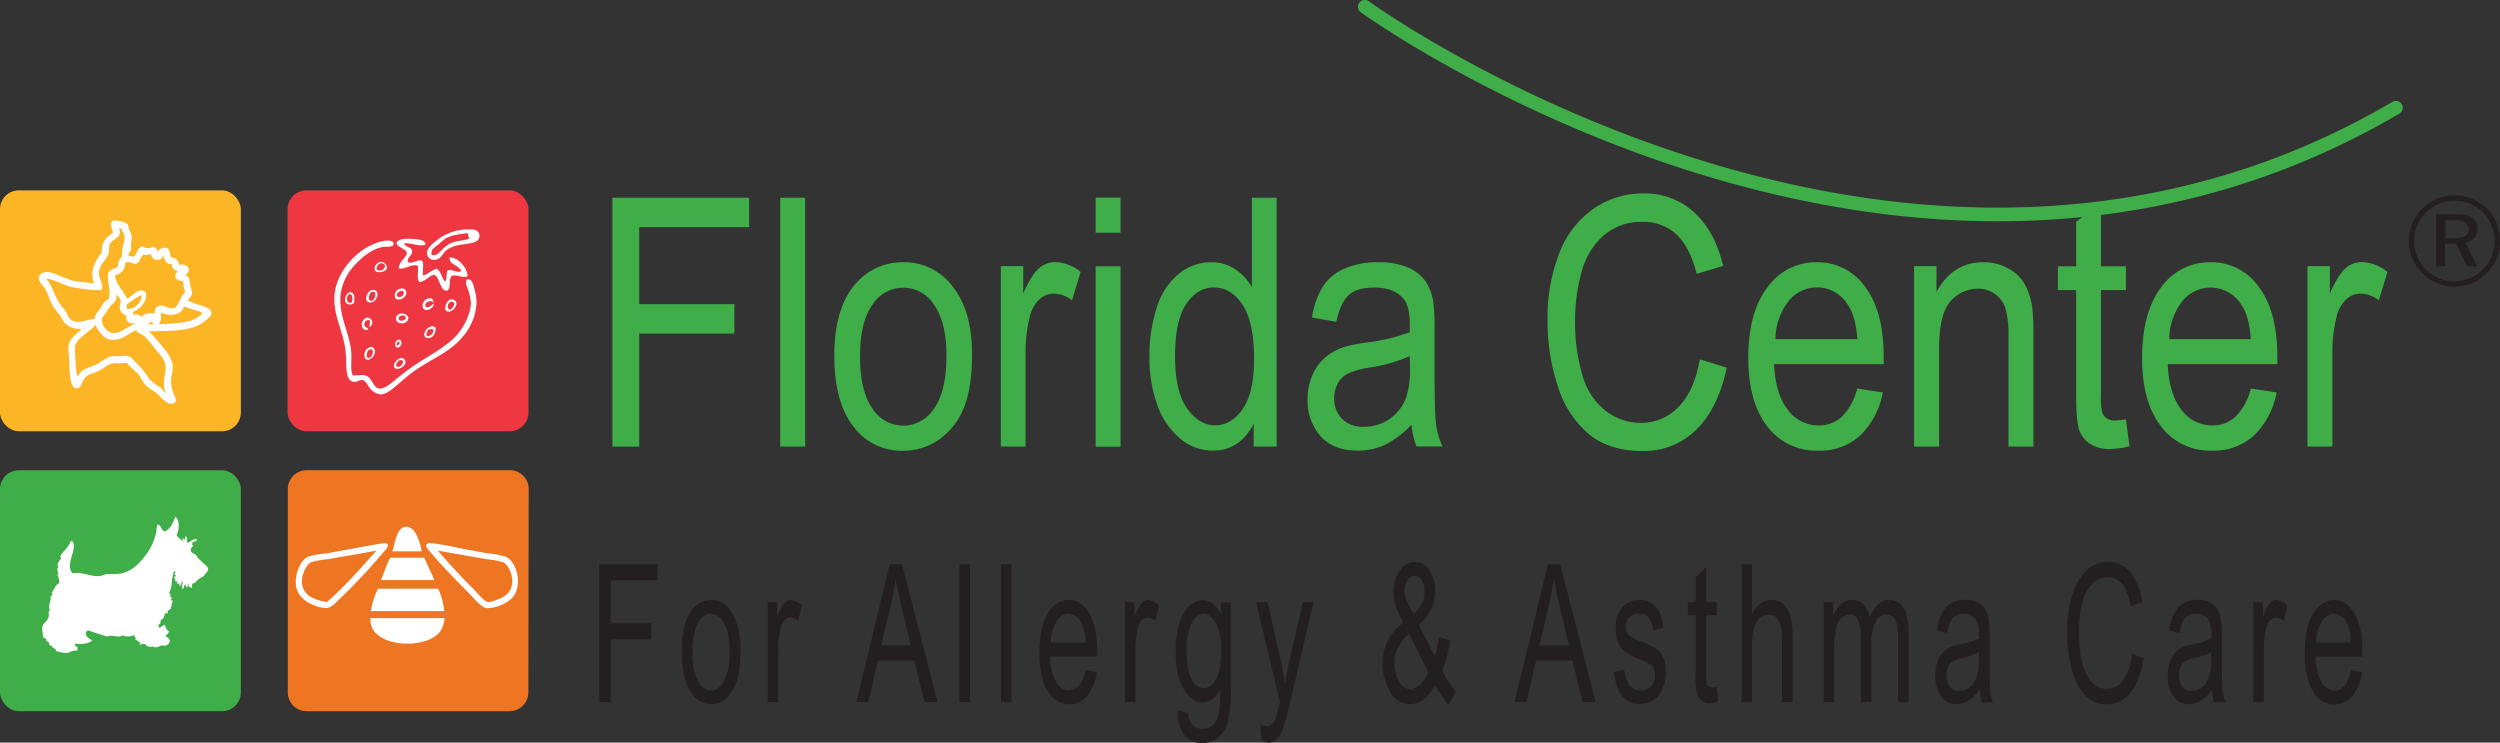 <svg xmlns="http://www.w3.org/2000/svg" id="Layer_1" data-name="Layer 1" viewBox="0 0 582 172.87"><rect x="0" y="0" width="582" height="172.87" fill="#333333" stroke="none"/><defs><style>.cls-1{fill:#fcb525;}.cls-2{fill:#ef3742;}.cls-3{fill:#3fae49;}.cls-4{fill:#ee7623;}.cls-5{fill:#fff;}.cls-6{fill:#231f20;}</style></defs><rect class="cls-1" y="44.32" width="56.07" height="56.08" rx="4.37"></rect><rect class="cls-2" x="66.95" y="44.32" width="56.08" height="56.08" rx="4.37"></rect><rect class="cls-3" y="109.48" width="56.07" height="56.09" rx="4.37"></rect><path class="cls-4" d="M148,181.44a4.37,4.37,0,0,1-4.36,4.37H96.32A4.37,4.37,0,0,1,92,181.44V134.09a4.37,4.37,0,0,1,4.37-4.37h47.35a4.37,4.37,0,0,1,4.36,4.37Z" transform="translate(-25 -20.25)"></path><path class="cls-5" d="M123.15,148.6H116.3c.76-1.9.91-5.68,3.35-5.73a2.63,2.63,0,0,1,1.94,1.26,12.28,12.28,0,0,1,1.56,4.47" transform="translate(-25 -20.25)"></path><path class="cls-5" d="M112.66,148.45h-.15c-3.14.62-7.73,1.38-11.31,2a21,21,0,0,0-3.71.67c-1,.41-2,2.31-2.17,3.87-.36,3.86,2.85,4.91,5.74,5.42,4.25-3.6,7.86-7.86,11.6-12m1.64-1.71c2.19-.11.2,1.87-.46,2.6a142.14,142.14,0,0,1-10.41,11,6.22,6.22,0,0,1-2.08,1.49A7.09,7.09,0,0,1,98,161.1c-2-.79-3.82-2.18-4.1-4.61-.31-2.78,1.11-6,3-6.7a25.33,25.33,0,0,1,4.32-.75c4.14-.73,8.58-1.63,12.87-2.3a.75.75,0,0,1,.15,0" transform="translate(-25 -20.25)"></path><path class="cls-5" d="M135.5,157.67c.6.59,2.29,2.66,3.12,2.75a6.28,6.28,0,0,0,2.16-.59c2.11-.75,3.75-2.08,3.43-5-.16-1.35-1-3.22-2.16-3.72a20.28,20.28,0,0,0-3.72-.67c-3.85-.68-7.8-1.36-11.39-2,2.56,3,5.59,6.25,8.56,9.22m-10.79-10.93c.05,0,.06-.08.15-.08,3.2.27,5.9,1,9,1.57,1.44.24,2.94.54,4.47.81a23.16,23.16,0,0,1,4.39.82c2.78,1.26,4,7,1.49,9.6a7.59,7.59,0,0,1-2.54,1.64,7.69,7.69,0,0,1-3.42.74c-1.27-.18-3.12-2.53-3.95-3.35-3.29-3.3-6.46-6.53-9.59-10.26-.44-.54-.86-1.18,0-1.49" transform="translate(-25 -20.25)"></path><path class="cls-5" d="M115.79,150.09h8c.7,1.8,1.61,3.39,2.31,5.2H113.7c.69-1.73,1.31-3.55,2.09-5.2" transform="translate(-25 -20.25)"></path><path class="cls-5" d="M113,157.3h14a16.31,16.31,0,0,1,1.42,5.21H111.32A17.83,17.83,0,0,1,113,157.3" transform="translate(-25 -20.25)"></path><path class="cls-5" d="M111.32,164.15H128.5a7.2,7.2,0,0,1-.88,2.9c-2.88,4.59-16.65,4.19-16.38-2.68,0-.1,0-.21.08-.22" transform="translate(-25 -20.25)"></path><path class="cls-5" d="M65.87,140.6c1.1.77.77,3.25.23,4.24a3.57,3.57,0,0,0,1.56,1.33c.19-.22-.22-.28-.15-.6.27,0,.34.22.52.3.17-.26.07-.36.07-.74.79.07.17,1.19.6,1.49.7-.22,1.32-1.15,2.16-.75-.13.47-.76.43-1.11.68,0,.32.11.34-.08.52.06.13.26.13.37.22-.38.35-.72.62-.59,1.19s.8.66,1.18,1c.14.14.2.39.38.59A27.7,27.7,0,0,0,73.08,152c.89,1,0,1.33-.66,2.38A5.6,5.6,0,0,0,70.34,156c-.67-.12-.74.65-.59,1.12a4.11,4.11,0,0,1-.82-.38,2.7,2.7,0,0,1-.08-.74c-.26.2-.12.82-.22,1-.27-.08-.42-.28-.38-.67-.54,0-.29.85-.66,1-.66-.31.26-1.42-.23-1.78-.16.36-.13.91-.45,1.12-.23,0-.12-.38-.15-.6-.23,0-.35.17-.51,0s.07-.32.14-.45c-.09-.13-.43.13-.59-.07,0-.37.09-.58-.3-.82,0-.28.3-.24.45-.37s-.26-.24-.37-.38c.11-.15.42-.65.07-.81-.67.75-.55,3-.89,4.16-.1.33-.37.84-.37.89s.59.64.15.82c.07.2.36.19.44.38s-.16.22-.15.45.35.09.37.29c0,.49-.52.73-.14,1.11-.33,0-.29.41-.3.75-.23.07-.35.25-.6.3s0,.57-.15.74a1.9,1.9,0,0,1-.44-.15,3.16,3.16,0,0,0-.45,1.11c-.33.45-.95.57-.74,1.35-.38.11-.53.46-.44,1,.58,0,.83-.49,1.48-.67a2.11,2.11,0,0,0,1,1.64c-.31.26-.4.73-.89.81.31.63,1,.6,1,1.42a1.31,1.31,0,0,1-1.79.89c-.65.19-1.65.87-2.24.22-.39.41-.93,0-1.33,0-.3-.78-1-.46-1.64-.37-.13-.16.12-.38.16-.59-.53.11-.6-.51-1.2-.52.27-.52-.15-.66-.3-1.12a3.08,3.08,0,0,1-2.68.07c-1,.74-2.37-.31-3.57.3-1.33-.45-3.05-.9-4.46-1.49-1.23.92.1,2.05,1,2.31-.75.87-2.45,1-4,.82-.13.7.47.66.66,1a.83.83,0,0,0-.14.6,3.77,3.77,0,0,0-2.17.59,9.58,9.58,0,0,1-2.74-.45.85.85,0,0,0-.83-.74c-.14-.14,0-.19,0-.38-.51-.07-.87-.31-.89-.88-.14-.33-.72-.22-.59-.82a2.32,2.32,0,0,1-.82-.53c.13-.8-.23-1.33-.15-2.08.14-1.37,1.95-1.66,1.49-3.57.1-.2.26-.33.3-.59-.64-1,.44-2.08.15-2.9,0-.36.32-.42.44-.67s-.16-.24-.15-.45c.61-.69.76-1.82,1.72-2.16,0-.2,0-.43.14-.44-.32-.46-.11-1-.52-1.42,0-.29.2-.3.23-.52-.25-.44-.43-1.06,0-1.41-.52-.66.26-1.5.59-2,0-.21-.11-.39-.15-.6.8-1.18,1.9-2.07,2.45-3.49.58,0,.65.65.68,1,.13,2-1.87,4.69-.3,6.55,2.49-.46,4.13.92,6.55.59.46-.07.84-.32,1.18-.37,1-.15,2.23,0,3.27-.15,2.42-.35,4.2-2,5.51-3.65a13.56,13.56,0,0,0,3-6.09,5.85,5.85,0,0,1,.29-1.72c.92.19.84,1.35,1.64,1.64,1.41-.61,2-2.07,2.53-3.49" transform="translate(-25 -20.25)"></path><path class="cls-5" d="M42.48,101.13a26,26,0,0,0,.15,3.57,10.18,10.18,0,0,0,.44,3.28,4.06,4.06,0,0,1,1.27-1.57A17.16,17.16,0,0,1,47,105.3c1.72-.78,2.8-2.13,4.68-2.16.35,0,.68.08,1,.08a14.75,14.75,0,0,1,1.92-.16,3.18,3.18,0,0,1,1.72,1.27,16.88,16.88,0,0,0,1.34,1.34,27.61,27.61,0,0,1,2.24,3,13.72,13.72,0,0,0,2.37,1.71c.53.43.75,1,1.34,1.34-1-1.9,0-4.3-.07-6.1s-1.42-2.85-2.45-4.17a20.92,20.92,0,0,0-2.47-2.9c-.62-.5-1.54-.78-2-1.41-1.75.74-3.51,2.69-6.17,2.15-1.29-.25-2.79-2.21-3.21-3.41-1,1.41-4.59,3.16-4.83,5.2m17-5.35c.45,0,1.08.09,1.41-.08-.31,0-.31-.39-.52-.52-.25.25-.64.36-.89.6m8.4-4.17c-.38,2.08-3.35,2.42-5.28,1.49-.21.44,0,1.1-.07,1.63s-.47.78-.3,1c4.1-.12,8.2-.23,10-2.6-1.35-.61-3-.94-4.39-1.49M58,88.93a15.5,15.5,0,0,0-3.42,2.16c-.08.51-.22.83.14,1.11A3.42,3.42,0,0,0,58,88.93m-7.29,2.6a11.68,11.68,0,0,0-1,1.42c-.36.52-.92,1.12-1,1.56A4.61,4.61,0,0,0,49,96,3.8,3.8,0,0,0,51,97.78a4.61,4.61,0,0,0,3.13-1,19.36,19.36,0,0,0,2.6-1.49c-.89.58-2.8.16-2.24-1.49-.93-.49-1.57-.93-1.63-2,0-.55.31-1.08.22-1.64s-.71-1-1-1.41c.21,1.69-.7,2.06-1.42,2.75m7.67-12c-.65.67-.8,2-1.79,2.16-.75.07-1.44-.7-2.38-.23a2.88,2.88,0,0,1-2.38,2.9c.28,2.45,2,3.44,2.75,5.43,1.08-.27,2.22-2.21,3.8-1.86a1,1,0,0,1,.67.75c.33,1.73-1.63,3.86-3.06,4.17,0,.32.21.43.15.81a1.38,1.38,0,0,1,1.86.45c.52-.93,2-1.13,3-.74,0-1.11.43-1.85,1.34-1.94,1.09-.1,2,.82,3.13.59.81-.15,1.14-1.34,1.57-2.08a17.5,17.5,0,0,1,1.11-1.78,5.89,5.89,0,0,1-.45-2.39c-1-.11-1.87-.46-1.86-1.33,0-.48.62-.86.52-1.12A1.47,1.47,0,0,1,65,81.72c-1.28.22-1.73-1-2-2a1.44,1.44,0,0,1-2.82-.3c-.7,0-1.21.36-1.86.15m-7.52-2.83c-.56.75-.32,1.47-.52,2.53A8,8,0,0,1,49,81.35a4.79,4.79,0,0,0-1,2.45c0,1.42,1.5,3.29.45,4a33.89,33.89,0,0,1-6.85-.75c-2-.49-3.75-1.71-5.87-1.93,1.1,1.17,1.73,3.12,2.67,5a14.48,14.48,0,0,0,1.64,2.23c.57.75.91,1.94,1.56,2.38,1.6,1.09,3.6-.17,5.43-.22.1-1.21.65-1.46,1.27-2.38a11.69,11.69,0,0,1,1-1.56c.33-.36.89-.54,1.05-.9a7.26,7.26,0,0,0,0-2.9A10.41,10.41,0,0,1,50.14,84c.19-.86,1.44-1.25,2.16-1.56.28-.4.15-.92.37-1.49.15-.37.56-.59.66-1,.21-.62.06-1.5.24-2.3A6.86,6.86,0,0,0,54,75.24c-.1-.59-.67-1.12-.68-1.78a2.77,2.77,0,0,1-.66-.15c1,2.09-1.2,2.55-1.86,3.42m4.1,3c.34.16.86.13,1.18.29.84-.42.85-2.3,2.17-2.38.22,0,.55.34.89.37.73.09,1.34-.4,1.92-.14a1.2,1.2,0,0,1,.61,1,2.34,2.34,0,0,1,1.79-1c1.12.07,1,1.31,1.33,2.31,1.07.11,1.82.56,1.86,1.71,2.41-.42,3,1.57,1.34,2.45,1.19.11,1.1,1.17,1.34,2.53a11.32,11.32,0,0,1,.37,1.49c0,.87-.72,1.35-1,1.86a18.49,18.49,0,0,0,3.05,1.11c.9.33,2.33.69,2.45,1.65S73.4,94.34,72.68,95c-2.91,2.49-8,2.24-13,2.39a36.92,36.92,0,0,1,3.13,3.57c1,1.21,2.24,2.64,2.38,4.46.12,1.51-.45,2.35-.37,3.8a10.59,10.59,0,0,0,.44,2.3c.29.85,1.35,2.37,0,2.68-1.61.38-3-1.83-3.94-2.53a13.85,13.85,0,0,1-2.68-2c-.55-.71-.85-1.58-1.41-2.24-.9-1-2-1.74-2.76-2.76-1.42.33-2.84-.08-3.93.38-.77.32-1.48,1-2.31,1.41-1.58.88-2.92.72-3.8,2.24-.49.86-.61,2.07-1.78,1.93-1.52-.18-1.47-4.71-1.57-6.85a24.82,24.82,0,0,1-.14-2.75c.18-2.2,2-2.94,3-4.24a4.75,4.75,0,0,1-4-1.48c-.4-.55-.68-1.29-1.19-1.94a19.74,19.74,0,0,1-1.34-1.71c-.81-1.37-1.22-3-1.93-4.17-.53-.89-2.21-2.21-1.05-3.42a2.76,2.76,0,0,1,2.16-.44c1.52.31,3,1.23,4.76,1.78s3.75.48,5.58.89c-1.25-2.87.43-5.66,1.79-7.28-.16-2.58,1.16-3.66,2.6-4.62-.33-.87-1-2.83.3-2.83.86,0,2.86.48,3.13.89A10.54,10.54,0,0,1,55,73.53c.21.69.65,1.12.67,1.94,0,.37-.11,1-.15,1.48s0,1.27-.07,1.49c-.12.47-.63.69-.52,1.27" transform="translate(-25 -20.25)"></path><path class="cls-5" d="M128.73,75.79a10.26,10.26,0,0,0-1.56,1.26c-.85.75-1.88,1.06-1.71,2.53,1.25.39,1.87-.73,2.68-1.42A8.14,8.14,0,0,1,130,76.83c1.41-.58,2.52-.48,4.24-1,0-.31-.39-.74-.3-1.34-1.79.32-3.66.39-5.21,1.27m5.73-2.09c1.09-.06,2.16.27,2.16,1.49,0,1.81-2.8,1.78-4.39,2.08a7.62,7.62,0,0,0-3.12,1.12c-1.24.92-1.4,2.49-3.2,2.38a1.59,1.59,0,0,1-1.49-1.41c-.11-1.26,1.19-2.28,2.08-3a11.82,11.82,0,0,1,7.82-2.68h.14" transform="translate(-25 -20.25)"></path><path class="cls-5" d="M124,77.2c-1.36.55-3.13-.44-4.9-.3.31,1,1.73.8,1.85,1.79s-1.25,1.44-1,2.6c1.05.45,2.12-.67,3.28-.37.61.82,0,2.39.29,3.5,1.14-.43,1.94-1.19,3.06-1.64,1.17.54,1.15,2.27,2.07,3,.46-.58.2-1.9.53-2.6,1.12-.34,2.19.68,3.2.22-.46-1.44-3-1.52-2.68-3.27a4.11,4.11,0,0,1,2.76,1.49,4.67,4.67,0,0,1,1.4,2.9c-1,.68-2.6-.54-3.72,0-.75.67-.1,3-1,3.35-1.6.52-1.91-3.37-3-3.58-.7-.13-1.47.67-1.72.82a5.12,5.12,0,0,1-1.71.82c-.9-.7-.12-2.8-.51-3.87-1.65-.33-2.94,1-4.39.67a3.43,3.43,0,0,1,.89-1.94c.26-.37,1.09-1.15,1-1.7-.06-.85-2.41-1.39-2.37-2.24s1.81-1.09,3-1c1.5.07,3.75.06,3.71,1.34" transform="translate(-25 -20.25)"></path><path class="cls-5" d="M107.09,107.62c1,.12,2.19-.27,3.12.08,1.51.58,1.6,2.79,3.05,3s3.64-2,4.76-2.83a53.52,53.52,0,0,1,4.39-3.2c2.82-1.76,6.77-4,8.86-6.32,1.45-1.63,3.34-4.78,3.34-7.59a10.14,10.14,0,0,0-.59-2.9c-.24-.8-.85-1.74-.3-2.61,1.27-.06,1.41,1.21,1.64,2a12.94,12.94,0,0,1,.59,3.13,13.07,13.07,0,0,1-3,8c-3.29,4.19-8.51,5.74-12.8,9.22-.91.74-1.85,1.58-3,2.53-.94.81-2.3,1.94-3.5,1.94a3.54,3.54,0,0,1-2.46-1.34c-.49-.53-1.06-1.88-1.79-2s-1.28.52-1.92.45c-2.22-.24-1.77-3.64-1.94-6.1a23.46,23.46,0,0,0-.89-4.92c-.84-2.93-2.21-6.1-1.71-9.82.77-5.63,6.06-11,11.38-12,.6-.11,2.41-.26,2.31.74-.09.79-1.81.57-2.46.67-2.68.44-4.94,2.45-6.46,4.09A12.22,12.22,0,0,0,104.26,89c-.38,5.21,2.23,8.76,2.53,13.55.1,1.55-.26,3.56.3,5.12" transform="translate(-25 -20.25)"></path><path class="cls-5" d="M112.66,83c.74.54,2.07.07,1.94-1-.69-1-2-.24-1.94,1m1.12-1.78a1.39,1.39,0,0,1,1.27,1.56c-.2.79-2.59,1.33-2.83.22a1.62,1.62,0,0,1,1.56-1.78" transform="translate(-25 -20.25)"></path><path class="cls-5" d="M119,88.51c0-1.07-1.7-.4-1.63.59.58.72,1.66,0,1.63-.59m-1-1c1.08-.34,1.71.19,1.56,1.19s-2.23,1.92-2.6.74a1.61,1.61,0,0,1,1-1.93" transform="translate(-25 -20.25)"></path><path class="cls-5" d="M111.4,90.29c.62,0,1.08-.94,1-1.78-1.1-1.46-2.26,1.72-1,1.78m.15-2.53c2.2-.39,1.36,3-.38,2.91s-.72-2.71.38-2.91" transform="translate(-25 -20.25)"></path><path class="cls-5" d="M106.49,88.73c-.84,0-1.17,2.26.3,2,.4-.52.32-2-.3-2m1,1.94a1.45,1.45,0,0,1-1.42.44c-1.83-.73.17-4.1,1.27-2.31.28.46.09,1.08.15,1.87" transform="translate(-25 -20.25)"></path><path class="cls-5" d="M125.39,89.7a1.33,1.33,0,0,1,.59,1c-.78-.91-2.64.17-1.7,1.11.87,0,1.12-.55,1.63-.89.25,1-1.74,2.12-2.38,1.12a1.67,1.67,0,0,1,1.86-2.31" transform="translate(-25 -20.25)"></path><path class="cls-5" d="M129.78,92.38a2,2,0,0,0,1-1.49c-.93-1.31-2.36.93-1,1.49m-.15-2.31a1.2,1.2,0,0,1,1.56.45c.43,1-1,2.57-2.08,2.22s-.08-2.44.52-2.67" transform="translate(-25 -20.25)"></path><path class="cls-5" d="M118,94.83a1.28,1.28,0,0,0,1.48-.44c0-1.32-2.37-.55-1.48.44m.3-1.56c1-.17,2.24.62,1.56,1.64s-2.54.67-2.68-.3a1.18,1.18,0,0,1,1.12-1.34" transform="translate(-25 -20.25)"></path><path class="cls-5" d="M111,96.32c0-.53.34-1.23-.07-1.56A1,1,0,0,0,109.84,96c.1.52.85.49.89,1-1.38.42-1.91-1.11-1.19-2.16,1.22-1.75,3.14.53,1.49,1.56" transform="translate(-25 -20.25)"></path><path class="cls-5" d="M124.64,97.06c-.17.37-.57,1.07-.22,1.49.87-.11,1.63-.68,1.42-1.63-.42-.2-.85,0-1.2.14m1.72-.59c.29,1.18-.67,2.76-1.94,2.46-1.76-.43.43-3.63,1.94-2.46" transform="translate(-25 -20.25)"></path><path class="cls-5" d="M118,99.82c-.38-.16-.67.35-.67.81a.65.65,0,0,0,.67-.81m-.52-.37c1.34-.63,1.22,1.76.08,1.71-.82,0-.69-1.43-.08-1.71" transform="translate(-25 -20.25)"></path><path class="cls-5" d="M110.36,103.31c.81.87,1.69-.64,1.34-1.63-1-.44-1.32.66-1.34,1.63m1.19-2.3c2.43,1.24-1.84,4.94-1.71,1.71a1.81,1.81,0,0,1,1.71-1.71" transform="translate(-25 -20.25)"></path><path class="cls-5" d="M117.2,105.4c.71.71,1.57-.22,1.64-1.05-.72-.79-1.57.26-1.64,1.05m1-1.79a1,1,0,0,1,1.19.82c.14,1.27-2.52,2.55-2.68,1-.08-.79,1-1.67,1.49-1.79" transform="translate(-25 -20.25)"></path><polygon class="cls-3" points="142.57 103.97 142.57 46.04 174.4 46.04 174.4 52.88 148.81 52.88 148.81 70.81 170.96 70.81 170.96 77.65 148.81 77.65 148.81 103.97 142.57 103.97"></polygon><rect class="cls-3" x="181.64" y="46.04" width="5.8" height="57.92"></rect><path class="cls-3" d="M225.22,103.23q0,8.05,2.86,12.08a8.45,8.45,0,0,0,14.39,0q2.86-4,2.87-12.29c0-5.18-1-9.12-2.89-11.79a8.45,8.45,0,0,0-14.37,0q-2.87,4-2.86,12m-6,0q0-11.66,5.28-17.27a14.27,14.27,0,0,1,10.75-4.66A14,14,0,0,1,246.81,87q4.49,5.67,4.48,15.67,0,8.1-2,12.74a16.19,16.19,0,0,1-5.76,7.22,14.44,14.44,0,0,1-8.26,2.56,14,14,0,0,1-11.6-5.65q-4.42-5.66-4.43-16.28" transform="translate(-25 -20.25)"></path><path class="cls-3" d="M258,124.21v-42h5.21v6.36c1.33-3,2.56-4.94,3.69-5.89a5.66,5.66,0,0,1,3.72-1.42,9.87,9.87,0,0,1,5.95,2.29l-2,6.6a7.21,7.21,0,0,0-4.25-1.55,4.93,4.93,0,0,0-3.42,1.41,7.89,7.89,0,0,0-2.15,3.9,33.68,33.68,0,0,0-1,8.29v22Z" transform="translate(-25 -20.25)"></path><path class="cls-3" d="M280.07,82.25h5.79v42h-5.79Zm0-16h5.79v8.18h-5.79Z" transform="translate(-25 -20.25)"></path><path class="cls-3" d="M298.55,103.27q0,8.06,2.76,12t6.53,4c2.54,0,4.7-1.27,6.46-3.81s2.65-6.42,2.65-11.64q0-8.61-2.7-12.64t-6.66-4q-3.87,0-6.45,3.87c-1.74,2.58-2.59,6.65-2.59,12.21m18.31,20.94v-5.29c-2.17,4.17-5.35,6.24-9.56,6.24a11.71,11.71,0,0,1-7.51-2.76,17.78,17.78,0,0,1-5.32-7.73,32.09,32.09,0,0,1-1.88-11.4,35.81,35.81,0,0,1,1.71-11.4A16.33,16.33,0,0,1,299.41,84,11.92,11.92,0,0,1,307,81.3a9.73,9.73,0,0,1,5.51,1.6,12.66,12.66,0,0,1,3.93,4.17V66.28h5.76v57.93Z" transform="translate(-25 -20.25)"></path><path class="cls-3" d="M353.17,103.15a35.79,35.79,0,0,1-9.47,2.69,18.36,18.36,0,0,0-5,1.42,5.43,5.43,0,0,0-2.29,2.31,7.09,7.09,0,0,0-.81,3.38,6.7,6.7,0,0,0,1.76,4.74,6.61,6.61,0,0,0,5.13,1.9,10.25,10.25,0,0,0,6-1.8,10.55,10.55,0,0,0,3.83-4.91,20.9,20.9,0,0,0,.93-7.12Zm.49,15.89a21.48,21.48,0,0,1-6.2,4.74,15,15,0,0,1-6.39,1.38q-5.64,0-8.66-3.38a12.44,12.44,0,0,1-3-8.63,13.46,13.46,0,0,1,1.15-5.63,11.17,11.17,0,0,1,3-4.09,12.86,12.86,0,0,1,4.17-2.33,33.91,33.91,0,0,1,5.15-1.07,44.43,44.43,0,0,0,10.33-2.45c0-1,0-1.59,0-1.86,0-2.89-.54-4.94-1.64-6.12q-2.22-2.41-6.6-2.41c-2.72,0-4.74.58-6,1.76s-2.25,3.24-2.87,6.22l-5.67-1A19.33,19.33,0,0,1,332.93,87,11.32,11.32,0,0,1,338,82.78a19,19,0,0,1,7.76-1.48,17,17,0,0,1,7.12,1.27,9.5,9.5,0,0,1,4,3.18,12.35,12.35,0,0,1,1.8,4.84,49.48,49.48,0,0,1,.29,6.56v9.48q0,9.91.37,12.55a18.28,18.28,0,0,0,1.46,5h-6.05a17.43,17.43,0,0,1-1.15-5.17" transform="translate(-25 -20.25)"></path><path class="cls-3" d="M420.74,103.9l6.24,1.94q-2,9.45-7.06,14.41a17.26,17.26,0,0,1-12.48,5q-7.62,0-12.4-3.81a23.45,23.45,0,0,1-7.28-11,47.35,47.35,0,0,1-2.49-15.53A40.93,40.93,0,0,1,388.08,79a22.18,22.18,0,0,1,8-10.23,20.06,20.06,0,0,1,11.44-3.49,17,17,0,0,1,11.91,4.42q4.82,4.43,6.72,12.45L420,84c-1.1-4.22-2.68-7.28-4.76-9.21a11.14,11.14,0,0,0-7.86-2.88,13.31,13.31,0,0,0-9.09,3.19,17.12,17.12,0,0,0-5.13,8.6,41.65,41.65,0,0,0-1.48,11.12,42.6,42.6,0,0,0,1.75,12.9,15.67,15.67,0,0,0,5.46,8.24,13.19,13.19,0,0,0,8,2.73,12,12,0,0,0,8.88-3.71q3.65-3.72,4.93-11" transform="translate(-25 -20.25)"></path><path class="cls-3" d="M438.31,99.2H457.4q-.39-5.3-2.19-7.94a8.41,8.41,0,0,0-13.89-.83,14.64,14.64,0,0,0-3,8.77m19,11.5,6,.91a18.74,18.74,0,0,1-5.24,10,13.82,13.82,0,0,1-9.79,3.55,14.25,14.25,0,0,1-11.89-5.67q-4.39-5.67-4.4-15.91c0-7,1.48-12.54,4.45-16.43A13.82,13.82,0,0,1,448,81.3,13.49,13.49,0,0,1,459.18,87q4.33,5.73,4.33,16.12c0,.42,0,1.06,0,1.9H438q.31,6.92,3.19,10.59a8.72,8.72,0,0,0,7.14,3.67,7.77,7.77,0,0,0,5.44-2,14,14,0,0,0,3.58-6.56" transform="translate(-25 -20.25)"></path><path class="cls-3" d="M470.6,124.21v-42h5.21v6q3.78-6.9,10.88-6.91a11.94,11.94,0,0,1,5.68,1.36,9.48,9.48,0,0,1,3.89,3.58,15.83,15.83,0,0,1,1.8,5.26,50.58,50.58,0,0,1,.32,6.91v25.8h-5.8V98.69a23.41,23.41,0,0,0-.67-6.51,6.62,6.62,0,0,0-2.4-3.43,6.55,6.55,0,0,0-4-1.29,8.47,8.47,0,0,0-6.39,2.89q-2.68,2.88-2.69,10.94v22.92Z" transform="translate(-25 -20.25)"></path><path class="cls-3" d="M519.91,117.85l.84,6.28a17.81,17.81,0,0,1-4.38.64,8.45,8.45,0,0,1-4.89-1.23,6.54,6.54,0,0,1-2.45-3.22q-.7-2-.7-8.4V87.78h-4.25V82.25h4.25V71.85l5.76-4.26V82.25h5.82v5.53h-5.82v24.54a14.77,14.77,0,0,0,.31,3.91,2.88,2.88,0,0,0,1,1.39,3.29,3.29,0,0,0,2,.51,14.91,14.91,0,0,0,2.54-.28" transform="translate(-25 -20.25)"></path><path class="cls-3" d="M530,99.2H549q-.37-5.3-2.18-7.94A8.41,8.41,0,0,0,533,90.43a14.51,14.51,0,0,0-3,8.77m19,11.5,6,.91a18.75,18.75,0,0,1-5.25,10,13.82,13.82,0,0,1-9.79,3.55,14.22,14.22,0,0,1-11.88-5.67q-4.41-5.67-4.4-15.91c0-7,1.48-12.54,4.44-16.43a13.83,13.83,0,0,1,11.52-5.85A13.46,13.46,0,0,1,550.82,87q4.33,5.73,4.34,16.12c0,.42,0,1.06,0,1.9H529.64c.21,4.61,1.26,8.14,3.18,10.59a8.72,8.72,0,0,0,7.15,3.67,7.8,7.8,0,0,0,5.44-2A14.12,14.12,0,0,0,549,110.7" transform="translate(-25 -20.25)"></path><path class="cls-3" d="M562.18,124.21v-42h5.21v6.36c1.33-3,2.57-4.94,3.69-5.89a5.68,5.68,0,0,1,3.72-1.42,9.92,9.92,0,0,1,6,2.29l-2,6.6a7.23,7.23,0,0,0-4.25-1.55,4.89,4.89,0,0,0-3.41,1.41,7.83,7.83,0,0,0-2.16,3.9,33.67,33.67,0,0,0-1,8.29v22Z" transform="translate(-25 -20.25)"></path><polygon class="cls-6" points="139.52 163.44 139.52 131.34 153.11 131.34 153.11 135.13 142.19 135.13 142.19 145.07 151.64 145.07 151.64 148.87 142.19 148.87 142.19 163.44 139.52 163.44"></polygon><path class="cls-6" d="M186.21,172.05c0,3,.42,5.25,1.25,6.72a3.65,3.65,0,0,0,3.12,2.2c1.16,0,2.16-.74,3-2.23a14.06,14.06,0,0,0,1.25-6.69c0-3-.42-5.23-1.26-6.7s-1.87-2.2-3.11-2.2-2.18.74-3,2.22-1.24,3.7-1.24,6.68m-2.53,0c0-4,.64-7,1.94-9.09a5.67,5.67,0,0,1,4.89-3.06c2,0,3.57,1,4.88,3.06s2,5,2,8.85q0,6.26-1.94,9.32a5.65,5.65,0,0,1-4.91,3.07c-1.95,0-3.58-1-4.88-3.08s-1.95-5.07-1.95-9.07" transform="translate(-25 -20.25)"></path><path class="cls-6" d="M203.7,183.68V160.44h2.23V164a10.51,10.51,0,0,1,1.57-3.25,2.08,2.08,0,0,1,1.6-.8,3.68,3.68,0,0,1,2.53,1.27l-.84,3.66A2.69,2.69,0,0,0,209,164a1.92,1.92,0,0,0-1.44.73,4.32,4.32,0,0,0-.92,2,23.67,23.67,0,0,0-.46,4.79v12.17Z" transform="translate(-25 -20.25)"></path><path class="cls-6" d="M230.14,170.5H237l-2.09-8.88q-1-4.1-1.42-6.66a60.56,60.56,0,0,1-1.11,6.13Zm-5.78,13.18,7.77-32.09H235l8.25,32.09h-3L237.84,174h-8.48l-2.19,9.71Z" transform="translate(-25 -20.25)"></path><rect class="cls-6" x="223.34" y="131.34" width="2.46" height="32.1"></rect><rect class="cls-6" x="233.03" y="131.34" width="2.46" height="32.1"></rect><path class="cls-6" d="M269.63,169.83h8.15a10.81,10.81,0,0,0-1-4.51,3.49,3.49,0,0,0-3-2.17,3.36,3.36,0,0,0-2.83,1.81,9.75,9.75,0,0,0-1.29,4.87m8.13,6.36,2.54.51a11.08,11.08,0,0,1-2.29,5.61,5.33,5.33,0,0,1-4.14,1.9,5.73,5.73,0,0,1-5-3.08c-1.28-2-1.92-5-1.92-8.87,0-4,.64-7.07,1.94-9.18s2.92-3.17,4.91-3.17,3.46,1,4.72,3.11,1.89,5.07,1.89,9l0,1.06H269.48a12.33,12.33,0,0,0,1.39,5.91,3.59,3.59,0,0,0,3,2c1.85,0,3.15-1.59,3.87-4.78" transform="translate(-25 -20.25)"></path><path class="cls-6" d="M286.88,183.68V160.44h2.23V164a10.32,10.32,0,0,1,1.56-3.25,2.1,2.1,0,0,1,1.6-.8,3.72,3.72,0,0,1,2.54,1.27l-.85,3.66a2.69,2.69,0,0,0-1.79-.86,1.9,1.9,0,0,0-1.44.73,4.22,4.22,0,0,0-.92,2,23.66,23.66,0,0,0-.47,4.79v12.17Z" transform="translate(-25 -20.25)"></path><path class="cls-6" d="M301.24,171.65c0,3,.38,5.29,1.16,6.68s1.71,2.12,2.84,2.12,2.06-.69,2.85-2.07,1.18-3.56,1.18-6.56a13.63,13.63,0,0,0-1.22-6.53c-.8-1.43-1.78-2.14-2.94-2.14s-1.93.71-2.71,2.14a13.62,13.62,0,0,0-1.16,6.36m-2.05,14,2.41.57a4.67,4.67,0,0,0,1,2.78,3,3,0,0,0,2.33.92,3.38,3.38,0,0,0,2.59-1,5.76,5.76,0,0,0,1.31-3,36.72,36.72,0,0,0,.22-5.17,6.76,6.76,0,0,1-1.81,2.26,3.57,3.57,0,0,1-2.24.76c-1.73,0-3.18-1-4.32-2.89-1.33-2.22-2-5.18-2-8.9a21.83,21.83,0,0,1,.87-6.55,9.24,9.24,0,0,1,2.28-4.11,4.56,4.56,0,0,1,3.17-1.32,3.68,3.68,0,0,1,2.36.83,7,7,0,0,1,1.89,2.48v-2.78h2.28v20.09a30.22,30.22,0,0,1-.67,7.65,7.45,7.45,0,0,1-2.2,3.61,5.42,5.42,0,0,1-3.68,1.33,5.16,5.16,0,0,1-4.35-2,8.72,8.72,0,0,1-1.47-5.51" transform="translate(-25 -20.25)"></path><path class="cls-6" d="M318.68,192.64l-.26-3.7a3.71,3.71,0,0,0,1.4.35,2,2,0,0,0,1.3-.42,3,3,0,0,0,.85-1.29c.07-.21.4-1.49,1-3.87l-5.56-23.27h2.67l3.05,13.45q.57,2.52,1.06,5.38c.28-1.81.62-3.57,1-5.29l3.12-13.54h2.48l-5.54,23.63a48,48,0,0,1-1.72,6.15,5.48,5.48,0,0,1-1.43,2.21,2.64,2.64,0,0,1-1.8.69,3.44,3.44,0,0,1-1.59-.48" transform="translate(-25 -20.25)"></path><path class="cls-6" d="M354.06,163.17a8.86,8.86,0,0,0,2.05-2.59,6.12,6.12,0,0,0,.51-2.58,4.87,4.87,0,0,0-.67-2.71,1.93,1.93,0,0,0-1.61-1,2,2,0,0,0-1.65,1,4.36,4.36,0,0,0-.7,2.56,7,7,0,0,0,1,3.3Zm3.46,13.61-4.51-9a11.79,11.79,0,0,0-2.66,3.42,7.77,7.77,0,0,0-.75,3.32,8.77,8.77,0,0,0,1,4.17,3.06,3.06,0,0,0,2.69,2,3.48,3.48,0,0,0,2.27-1.07,7.66,7.66,0,0,0,1.92-2.88m1.57,3.09c-1.63,2.89-3.54,4.34-5.76,4.34a5.23,5.23,0,0,1-4.7-2.94,12.6,12.6,0,0,1-1.7-6.48,11.42,11.42,0,0,1,4.8-9.56,22.2,22.2,0,0,1-1.81-4,11.07,11.07,0,0,1-.46-3.05,8.47,8.47,0,0,1,1.47-5.1,4.24,4.24,0,0,1,3.53-2,4,4,0,0,1,3.33,1.93,8.32,8.32,0,0,1,1.35,4.91,9.9,9.9,0,0,1-3.81,7.81L359,173a29.75,29.75,0,0,0,1-4.47l2.57.87a32.08,32.08,0,0,1-1.79,6.92,21,21,0,0,0,3.14,4.92l-1.66,3.16a21.48,21.48,0,0,1-3.09-4.56" transform="translate(-25 -20.25)"></path><path class="cls-6" d="M383.37,170.5h6.86l-2.09-8.88q-1-4.1-1.42-6.66a60.56,60.56,0,0,1-1.11,6.13Zm-5.78,13.18,7.77-32.09h2.85l8.25,32.09H393.4L391.06,174h-8.47l-2.19,9.71Z" transform="translate(-25 -20.25)"></path><path class="cls-6" d="M400.7,176.72l2.46-.62a6.76,6.76,0,0,0,1.19,3.67,3.12,3.12,0,0,0,2.58,1.2,3.05,3.05,0,0,0,2.48-1,4,4,0,0,0,.88-2.64,2.89,2.89,0,0,0-.76-2.14,8.15,8.15,0,0,0-2.51-1.32,16.32,16.32,0,0,1-3.86-2,5.18,5.18,0,0,1-1.5-2.16,8.34,8.34,0,0,1-.54-3.09,7.64,7.64,0,0,1,1.46-4.84,4.83,4.83,0,0,1,4-1.86,5.35,5.35,0,0,1,2.86.77,5.19,5.19,0,0,1,1.88,2.06,10.66,10.66,0,0,1,.9,3.69l-2.41.53c-.23-2.54-1.28-3.81-3.17-3.81a3.12,3.12,0,0,0-2.39.84,3,3,0,0,0-.79,2.15,2.75,2.75,0,0,0,.75,2,12.22,12.22,0,0,0,2.7,1.39,17.61,17.61,0,0,1,4,2,4.89,4.89,0,0,1,1.4,2,8.63,8.63,0,0,1,.5,3.11,8.52,8.52,0,0,1-1.61,5.39,5.31,5.31,0,0,1-4.42,2.07q-5.23,0-6.08-7.49" transform="translate(-25 -20.25)"></path><path class="cls-6" d="M424.67,180.16l.33,3.47a5.63,5.63,0,0,1-1.84.36,3.08,3.08,0,0,1-2.08-.67A3.43,3.43,0,0,1,420,181.5a23.56,23.56,0,0,1-.29-4.63V163.5h-1.81v-3.06h1.81v-5.76l2.47-2.37v8.13h2.5v3.06h-2.5v13.59a8.38,8.38,0,0,0,.22,2.43,1.16,1.16,0,0,0,1.18.79,5.33,5.33,0,0,0,1.1-.15" transform="translate(-25 -20.25)"></path><path class="cls-6" d="M430.42,183.68V151.59h2.46v11.52a7.07,7.07,0,0,1,2-2.4,4,4,0,0,1,2.42-.8,4.26,4.26,0,0,1,3.68,1.94q1.35,1.93,1.35,7.1v14.73h-2.47V169a8.39,8.39,0,0,0-.82-4.33,2.54,2.54,0,0,0-2.26-1.32A3.24,3.24,0,0,0,434,165q-1.14,1.69-1.14,6v12.72Z" transform="translate(-25 -20.25)"></path><path class="cls-6" d="M449.53,183.68V160.44h2.21v3.24a7.08,7.08,0,0,1,1.89-2.79,3.84,3.84,0,0,1,2.53-1,3.63,3.63,0,0,1,2.6,1,6.11,6.11,0,0,1,1.52,3,8.48,8.48,0,0,1,2-3,3.7,3.7,0,0,1,2.52-1,3.77,3.77,0,0,1,3.31,1.86c.8,1.24,1.21,3.23,1.21,5.95v16h-2.46V169a14.6,14.6,0,0,0-.29-3.54,3.36,3.36,0,0,0-.89-1.61,2,2,0,0,0-1.4-.57,3,3,0,0,0-2.61,1.66,10.31,10.31,0,0,0-1,5.21v13.51h-2.46V168.56a8.78,8.78,0,0,0-.68-4.07,2.07,2.07,0,0,0-1.87-1.19,3,3,0,0,0-2.67,1.79q-1,1.78-1,6.52v12.07Z" transform="translate(-25 -20.25)"></path><path class="cls-6" d="M485.69,172a13.2,13.2,0,0,1-4,1.48,6.25,6.25,0,0,0-2.18.81,2.89,2.89,0,0,0-1,1.26,4.88,4.88,0,0,0-.35,1.9,4.17,4.17,0,0,0,.8,2.66,2.6,2.6,0,0,0,2.17,1,3.73,3.73,0,0,0,2.41-.89,5.57,5.57,0,0,0,1.61-2.4,13.3,13.3,0,0,0,.54-4.37Zm.2,8.79a10.15,10.15,0,0,1-2.58,2.55,5.17,5.17,0,0,1-2.78.85,4.34,4.34,0,0,1-3.64-1.8,7.86,7.86,0,0,1-1.35-4.83,9.4,9.4,0,0,1,.63-3.57,5.9,5.9,0,0,1,1.74-2.43,7.55,7.55,0,0,1,3.36-1.29,15.59,15.59,0,0,0,4.42-1.38l0-1a6.18,6.18,0,0,0-.66-3.34,3.13,3.13,0,0,0-2.82-1.41,3.31,3.31,0,0,0-2.59.94,7,7,0,0,0-1.26,3.51l-2.42-.53a9.86,9.86,0,0,1,2.1-5.45,5.87,5.87,0,0,1,4.53-1.71,5.34,5.34,0,0,1,3.6,1.13,5,5,0,0,1,1.66,2.79,26.63,26.63,0,0,1,.34,4.86V174c0,3.67.06,6,.16,6.94a12.55,12.55,0,0,0,.63,2.79H486.4a12.22,12.22,0,0,1-.51-2.87" transform="translate(-25 -20.25)"></path><path class="cls-6" d="M521.38,172.43l2.68,1.07c-.59,3.61-1.63,6.3-3.1,8.07a7,7,0,0,1-10.19.87,12.93,12.93,0,0,1-3.26-5.72,30.75,30.75,0,0,1-1.26-9.31,27.53,27.53,0,0,1,1.27-9,12.52,12.52,0,0,1,3.42-5.54,7.2,7.2,0,0,1,4.84-1.87,6.45,6.45,0,0,1,5,2.36,14.25,14.25,0,0,1,2.94,7l-2.62,1q-1.33-6.69-5.38-6.68a5,5,0,0,0-3.5,1.35,9.37,9.37,0,0,0-2.36,4.19,25.13,25.13,0,0,0-.87,7.21c0,4.4.59,7.69,1.78,9.89s2.76,3.3,4.72,3.3a4.67,4.67,0,0,0,3.76-2,12.65,12.65,0,0,0,2.12-6.14" transform="translate(-25 -20.25)"></path><path class="cls-6" d="M539.78,172a13.2,13.2,0,0,1-4,1.48,6.25,6.25,0,0,0-2.18.81,2.89,2.89,0,0,0-1,1.26,5.07,5.07,0,0,0-.34,1.9,4.23,4.23,0,0,0,.78,2.66,2.65,2.65,0,0,0,2.18,1,3.73,3.73,0,0,0,2.41-.89,5.4,5.4,0,0,0,1.61-2.4,13.58,13.58,0,0,0,.54-4.37Zm.21,8.79a10.34,10.34,0,0,1-2.59,2.55,5.17,5.17,0,0,1-2.78.85,4.31,4.31,0,0,1-3.63-1.8,7.8,7.8,0,0,1-1.36-4.83,9.4,9.4,0,0,1,.63-3.57,5.81,5.81,0,0,1,1.74-2.43,7.55,7.55,0,0,1,3.36-1.29,15.38,15.38,0,0,0,4.42-1.38l0-1a6.18,6.18,0,0,0-.66-3.34,3.13,3.13,0,0,0-2.83-1.41,3.3,3.3,0,0,0-2.58.94,7,7,0,0,0-1.26,3.51l-2.43-.53a9.93,9.93,0,0,1,2.11-5.45,5.87,5.87,0,0,1,4.53-1.71,5.38,5.38,0,0,1,3.61,1.13,5,5,0,0,1,1.65,2.79,25.75,25.75,0,0,1,.34,4.86V174c0,3.67.06,6,.16,6.94a12.53,12.53,0,0,0,.62,2.79h-2.58a12.29,12.29,0,0,1-.49-2.87" transform="translate(-25 -20.25)"></path><path class="cls-6" d="M549.57,183.68V160.44h2.23V164a10.55,10.55,0,0,1,1.56-3.25,2.08,2.08,0,0,1,1.6-.8,3.68,3.68,0,0,1,2.53,1.27l-.84,3.66a2.67,2.67,0,0,0-1.79-.86,1.9,1.9,0,0,0-1.44.73,4.22,4.22,0,0,0-.92,2,23.64,23.64,0,0,0-.48,4.79v12.17Z" transform="translate(-25 -20.25)"></path><path class="cls-6" d="M564.21,169.83h8.15a11.14,11.14,0,0,0-1-4.51,3.49,3.49,0,0,0-3-2.17A3.36,3.36,0,0,0,565.5,165a9.45,9.45,0,0,0-1.29,4.87m8.13,6.36,2.55.51a11.35,11.35,0,0,1-2.31,5.61,5.3,5.3,0,0,1-4.13,1.9,5.75,5.75,0,0,1-5-3.08c-1.27-2-1.91-5-1.91-8.87,0-4,.65-7.07,1.94-9.18s2.92-3.17,4.9-3.17,3.47,1,4.73,3.11,1.88,5.07,1.88,9v1.06H564.05a12.44,12.44,0,0,0,1.4,5.91,3.57,3.57,0,0,0,3,2q2.78,0,3.87-4.78" transform="translate(-25 -20.25)"></path><path class="cls-3" d="M490.09,71.76c-80.63,0-147.38-48-148.3-48.64a1.59,1.59,0,0,1,1.88-2.57c1.24.91,125,89.82,238.24,23.44a1.59,1.59,0,1,1,1.61,2.74C552.25,65.07,520.2,71.76,490.09,71.76Z" transform="translate(-25 -20.25)"></path><path class="cls-6" d="M604,68.88a10.51,10.51,0,0,1,3,7.49,10.19,10.19,0,0,1-3.08,7.46A10.78,10.78,0,0,1,596.37,87a10.72,10.72,0,0,1-10.61-10.63,10.69,10.69,0,0,1,3.2-7.58,10.18,10.18,0,0,1,7.41-3.05A10.53,10.53,0,0,1,604,68.88Zm-.89.88A9.29,9.29,0,0,0,596.37,67a9,9,0,0,0-6.52,2.67A9.31,9.31,0,0,0,589.79,83a9.16,9.16,0,0,0,6.55,2.75A9.41,9.41,0,0,0,603,83a9,9,0,0,0,2.73-6.52A9.34,9.34,0,0,0,603.06,69.76Zm-1.33,3.71a3.16,3.16,0,0,1-2.84,3.23l2.72,5.56h-2.28L596.78,77h-2.57v5.27h-2.05V70.12h4.5C600,70.12,601.73,71.19,601.73,73.47Zm-7.52-2v4.21h2.13c2.25,0,3.28-.5,3.28-2s-1.06-2.17-3.34-2.17Z" transform="translate(-25 -20.25)"></path></svg>